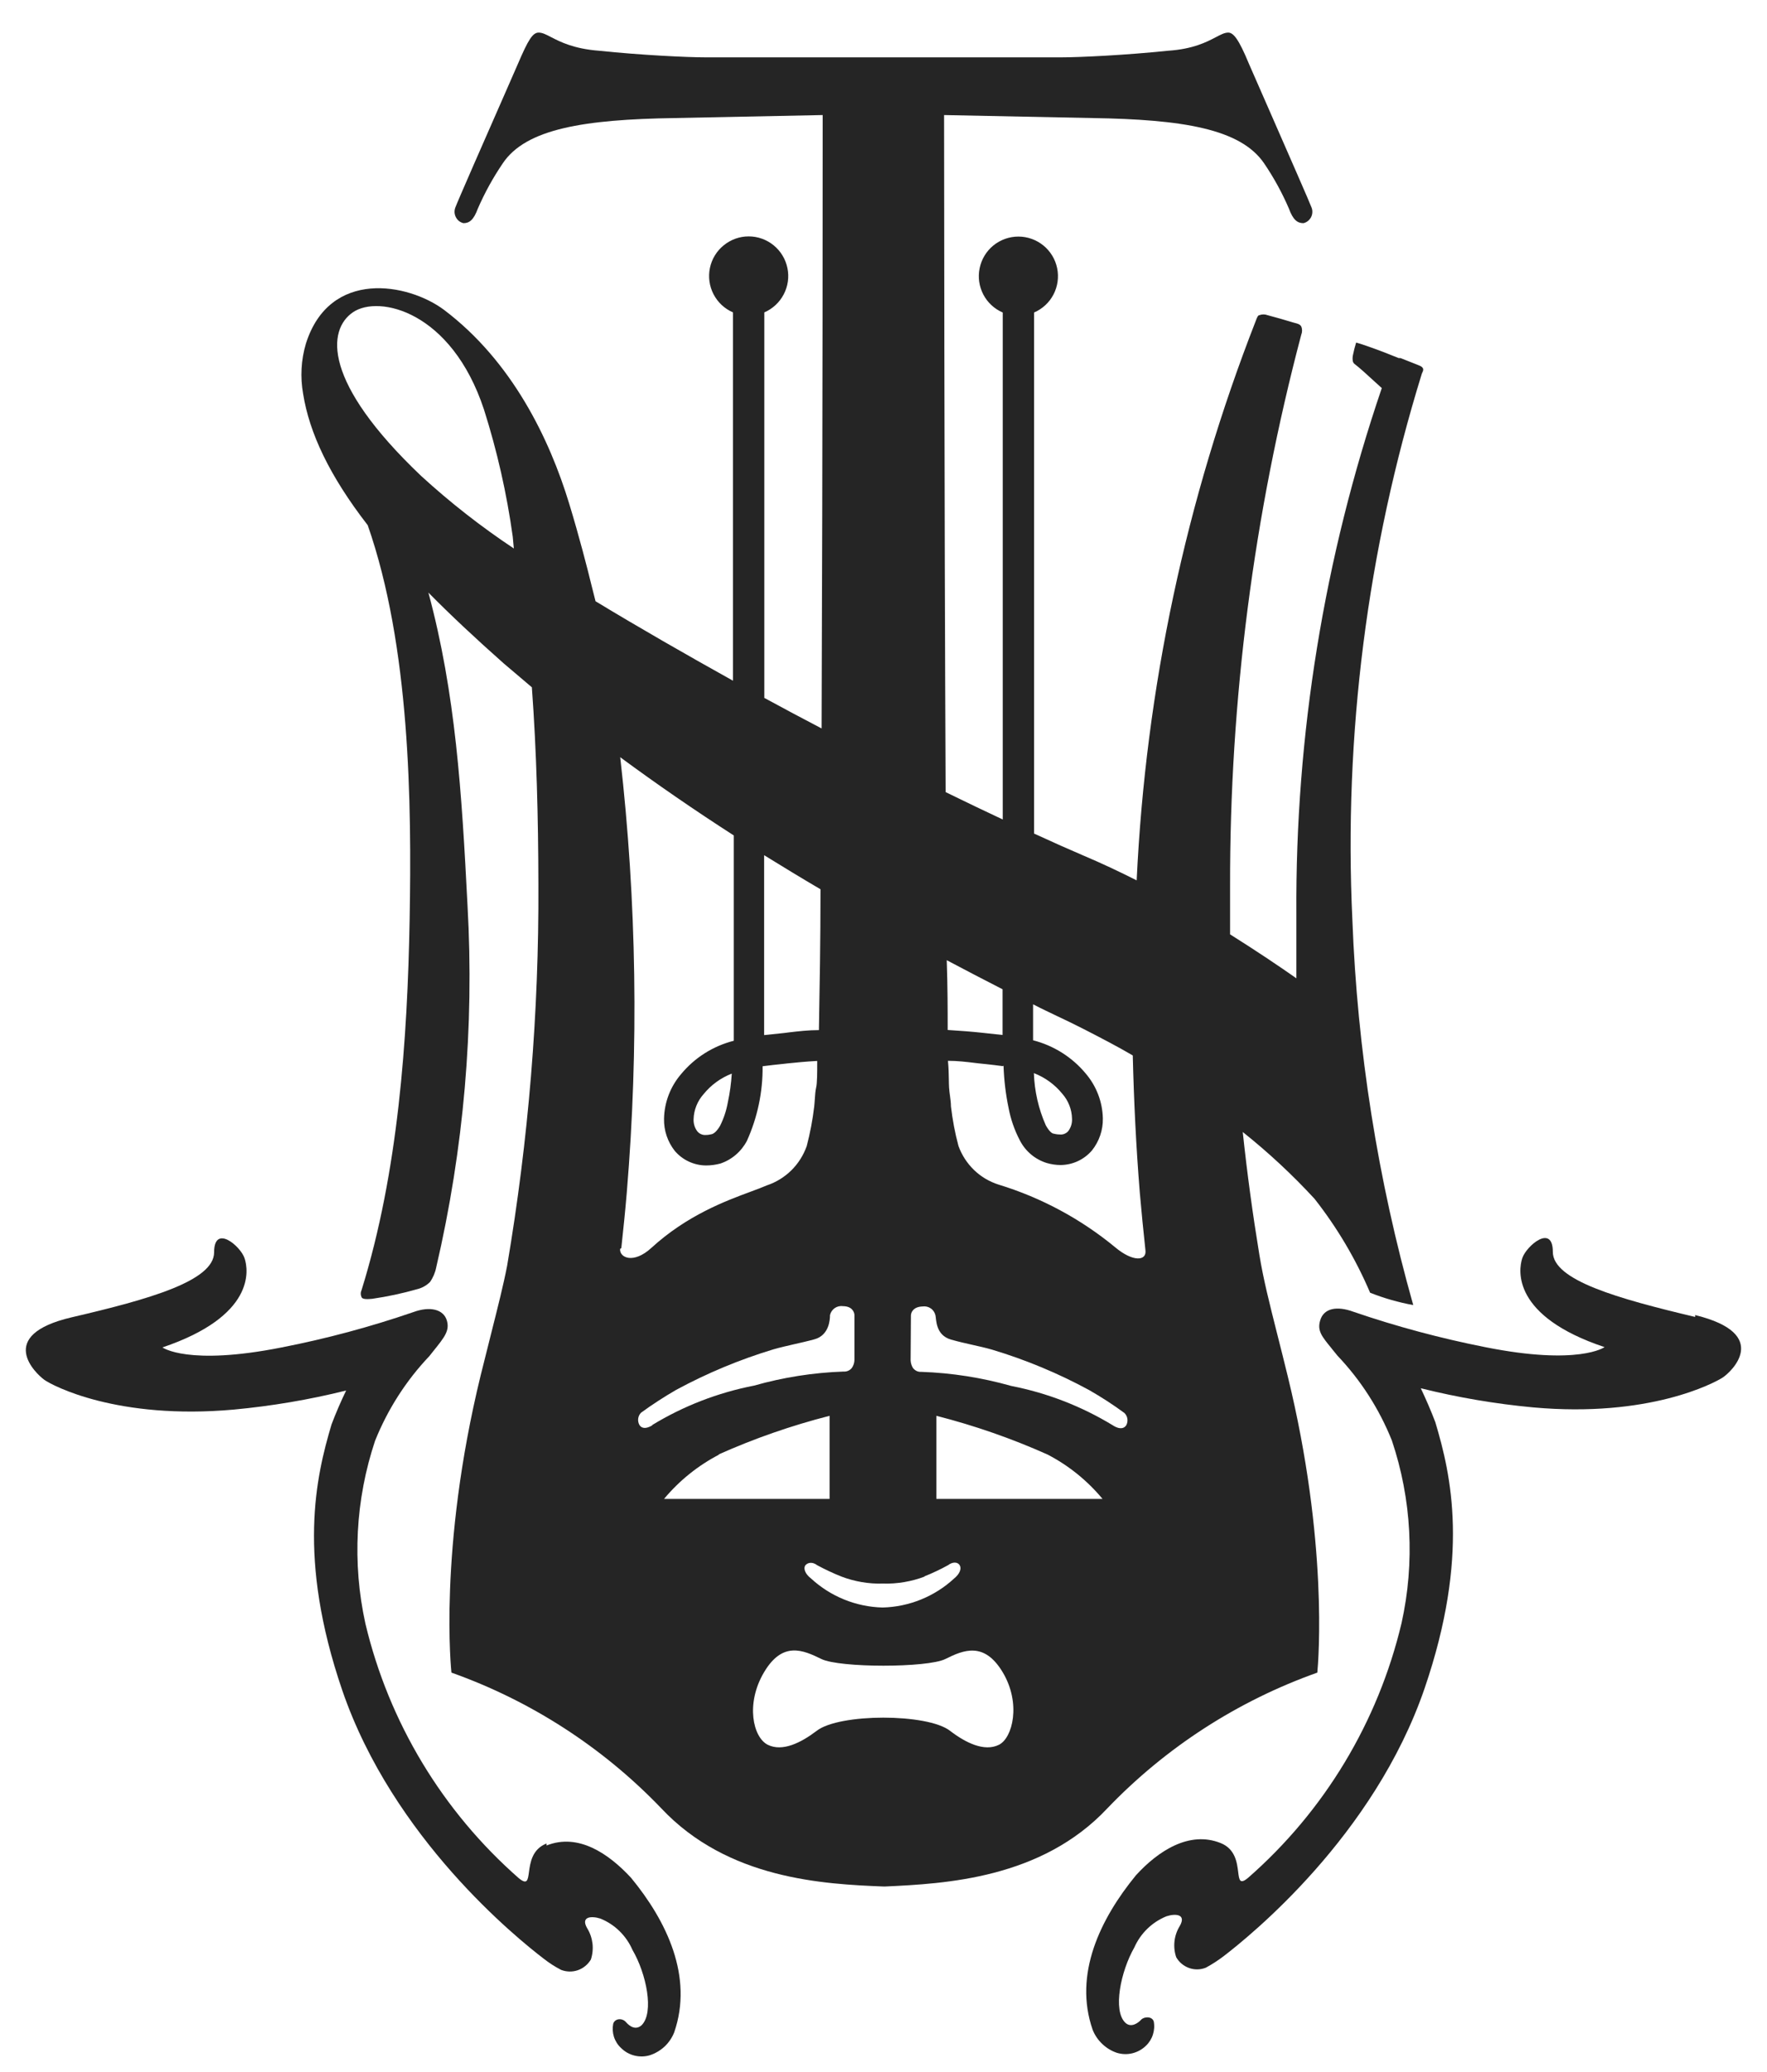 <svg xmlns="http://www.w3.org/2000/svg" fill="none" viewBox="0 0 29 34" height="34" width="29">
<path fill="#252525" d="M21.135 22.585C21.798 25.297 21.639 27.243 21.62 27.446C20.314 27.91 19.134 28.672 18.175 29.672C17.089 30.83 15.509 30.91 14.521 30.956H14.506C13.52 30.917 11.946 30.838 10.852 29.672C9.893 28.672 8.714 27.91 7.409 27.446C7.409 27.446 7.188 25.438 7.889 22.567C7.955 22.3 8.013 22.069 8.066 21.861C8.175 21.427 8.259 21.099 8.323 20.77C8.674 18.703 8.846 16.61 8.836 14.513C8.834 13.404 8.806 12.33 8.729 11.278C8.646 11.206 8.564 11.137 8.483 11.069C8.41 11.008 8.338 10.947 8.266 10.885C7.802 10.474 7.391 10.089 7.031 9.724C7.478 11.383 7.578 12.998 7.673 14.86C7.785 16.852 7.612 18.85 7.16 20.793C7.143 20.881 7.108 20.964 7.057 21.037C6.998 21.095 6.924 21.136 6.844 21.155C6.603 21.224 6.358 21.276 6.11 21.312C6.033 21.32 5.953 21.322 5.935 21.289C5.926 21.27 5.921 21.248 5.921 21.227C5.921 21.206 5.926 21.185 5.935 21.166C6.536 19.23 6.687 17.065 6.723 15.088C6.757 13.175 6.731 10.61 6.035 8.618C5.406 7.806 5.077 7.103 4.975 6.463C4.926 6.188 4.941 5.905 5.021 5.637C5.411 4.407 6.7 4.646 7.288 5.085C8.405 5.929 9.019 7.203 9.342 8.266C9.506 8.803 9.643 9.337 9.709 9.609L9.774 9.866C10.49 10.3 11.26 10.741 12.03 11.17V5.126C11.893 5.067 11.78 4.962 11.711 4.829C11.642 4.697 11.621 4.544 11.651 4.398C11.681 4.252 11.761 4.12 11.877 4.026C11.993 3.931 12.138 3.879 12.287 3.879C12.437 3.879 12.582 3.931 12.698 4.026C12.813 4.12 12.893 4.252 12.923 4.398C12.954 4.544 12.932 4.697 12.863 4.829C12.794 4.962 12.681 5.067 12.544 5.126V11.452C12.857 11.622 13.173 11.791 13.484 11.953C13.502 7.398 13.502 1.888 13.502 1.888L11.075 1.937C9.591 1.96 8.631 2.111 8.251 2.681C8.092 2.915 7.956 3.162 7.843 3.421C7.773 3.613 7.701 3.662 7.606 3.662C7.58 3.656 7.555 3.644 7.533 3.627C7.512 3.61 7.494 3.588 7.482 3.564C7.469 3.54 7.462 3.513 7.46 3.486C7.459 3.458 7.463 3.431 7.473 3.405C7.499 3.329 7.982 2.228 8.279 1.553C8.39 1.299 8.475 1.105 8.5 1.048C8.672 0.645 8.744 0.535 8.841 0.535C8.901 0.535 8.962 0.566 9.044 0.609C9.195 0.687 9.417 0.801 9.833 0.833C10.523 0.905 11.283 0.941 11.571 0.941H17.427C17.712 0.941 18.475 0.905 19.166 0.833C19.581 0.806 19.804 0.689 19.955 0.61C20.037 0.567 20.098 0.535 20.157 0.535C20.242 0.535 20.329 0.638 20.498 1.048C20.532 1.128 20.686 1.48 20.866 1.888C21.152 2.542 21.503 3.341 21.525 3.405C21.535 3.431 21.54 3.458 21.538 3.486C21.537 3.513 21.529 3.54 21.517 3.564C21.504 3.588 21.486 3.61 21.465 3.627C21.443 3.644 21.419 3.656 21.392 3.662C21.297 3.662 21.222 3.613 21.153 3.421C21.041 3.162 20.906 2.915 20.747 2.681C20.36 2.111 19.402 1.96 17.923 1.937L15.494 1.888C15.494 1.888 15.497 8.289 15.52 12.998C15.851 13.16 16.167 13.311 16.457 13.447V5.128C16.32 5.069 16.207 4.965 16.138 4.832C16.069 4.699 16.047 4.547 16.078 4.401C16.108 4.254 16.187 4.123 16.303 4.028C16.419 3.934 16.564 3.882 16.714 3.882C16.863 3.882 17.008 3.934 17.124 4.028C17.24 4.123 17.32 4.254 17.35 4.401C17.38 4.547 17.359 4.699 17.29 4.832C17.221 4.965 17.108 5.069 16.971 5.128V13.678C17.284 13.822 17.556 13.943 17.779 14.038C18.077 14.164 18.37 14.302 18.655 14.446C18.803 11.3 19.463 8.2 20.609 5.267L20.615 5.251C20.629 5.215 20.645 5.172 20.668 5.172C20.712 5.155 20.76 5.155 20.804 5.172C20.945 5.21 21.086 5.249 21.228 5.293C21.237 5.295 21.245 5.298 21.254 5.3C21.297 5.311 21.335 5.321 21.356 5.357C21.374 5.4 21.374 5.449 21.356 5.493C20.575 8.446 20.182 11.489 20.188 14.544V15.332C20.616 15.601 20.991 15.853 21.276 16.053V14.996C21.258 12.062 21.732 9.146 22.678 6.368C22.636 6.331 22.593 6.291 22.55 6.252C22.434 6.145 22.318 6.039 22.232 5.973C22.226 5.969 22.221 5.964 22.217 5.958C22.21 5.95 22.206 5.94 22.203 5.929C22.197 5.898 22.197 5.866 22.203 5.834C22.217 5.762 22.235 5.691 22.257 5.621C22.257 5.621 22.28 5.627 22.334 5.644C22.375 5.657 22.434 5.677 22.514 5.706C22.632 5.747 22.804 5.814 22.956 5.876H22.986L23.264 5.986C23.27 5.989 23.277 5.991 23.283 5.994C23.311 6.005 23.336 6.015 23.351 6.04C23.369 6.071 23.348 6.099 23.335 6.132C22.439 9.03 22.053 12.061 22.195 15.091C22.276 17.231 22.612 19.354 23.194 21.415C22.952 21.371 22.714 21.303 22.486 21.212C22.251 20.66 21.944 20.142 21.574 19.671C21.21 19.276 20.816 18.91 20.396 18.575C20.468 19.255 20.56 19.928 20.668 20.585C20.735 20.994 20.83 21.369 20.966 21.908C21.017 22.108 21.073 22.331 21.135 22.585ZM5.794 5.123C5.37 5.411 5.29 6.268 6.911 7.809C7.387 8.245 7.896 8.643 8.433 9L8.415 8.805C8.317 8.098 8.159 7.4 7.943 6.72C7.409 5.103 6.217 4.836 5.794 5.123ZM16.552 18.177C16.505 17.95 16.478 17.72 16.47 17.489L16.454 17.494C16.369 17.482 16.279 17.472 16.189 17.462C16.143 17.458 16.098 17.453 16.054 17.448C16.033 17.445 16.01 17.442 15.987 17.44C15.864 17.425 15.714 17.407 15.558 17.407C15.569 17.535 15.571 17.63 15.572 17.709C15.573 17.759 15.573 17.803 15.576 17.846C15.579 17.891 15.585 17.936 15.591 17.98C15.599 18.04 15.607 18.099 15.607 18.154C15.632 18.373 15.673 18.59 15.73 18.803C15.784 18.953 15.871 19.087 15.985 19.198C16.099 19.308 16.237 19.39 16.388 19.438C17.086 19.651 17.736 20 18.3 20.465C18.596 20.714 18.822 20.691 18.799 20.516C18.765 20.2 18.734 19.887 18.706 19.566C18.645 18.808 18.609 18.059 18.591 17.319C18.339 17.171 18.073 17.034 17.819 16.903L17.764 16.875C17.632 16.807 17.497 16.743 17.364 16.68C17.224 16.613 17.086 16.548 16.955 16.48V17.07C17.294 17.157 17.597 17.348 17.82 17.617C17.995 17.823 18.094 18.082 18.1 18.351C18.104 18.543 18.04 18.729 17.921 18.878C17.857 18.952 17.779 19.012 17.69 19.053C17.601 19.095 17.505 19.116 17.407 19.117C17.329 19.117 17.251 19.105 17.176 19.083C17.082 19.053 16.994 19.005 16.919 18.941C16.843 18.877 16.782 18.799 16.737 18.711C16.649 18.543 16.587 18.363 16.552 18.177ZM17.433 17.946C17.31 17.795 17.15 17.679 16.968 17.609C16.978 17.904 17.044 18.195 17.163 18.464C17.217 18.562 17.266 18.603 17.297 18.603C17.316 18.608 17.337 18.612 17.357 18.614C17.369 18.615 17.382 18.616 17.394 18.616C17.413 18.618 17.432 18.616 17.45 18.612C17.457 18.61 17.465 18.607 17.472 18.604C17.497 18.594 17.518 18.578 17.535 18.557C17.577 18.499 17.598 18.428 17.594 18.357C17.591 18.205 17.533 18.059 17.433 17.946ZM16.454 16.983V16.233C16.146 16.076 15.841 15.916 15.538 15.756C15.553 16.195 15.553 16.58 15.553 16.901C15.759 16.914 15.961 16.929 16.121 16.947L16.454 16.983ZM15.14 21.438C14.986 21.443 14.95 21.538 14.95 21.587L14.945 22.321C14.947 22.365 14.96 22.409 14.983 22.447C14.999 22.468 15.02 22.485 15.044 22.497C15.069 22.508 15.095 22.513 15.122 22.511C15.621 22.528 16.115 22.606 16.596 22.742C17.186 22.857 17.751 23.076 18.265 23.389C18.265 23.389 18.411 23.494 18.483 23.389C18.501 23.357 18.508 23.32 18.503 23.283C18.498 23.246 18.481 23.212 18.454 23.186C18.269 23.05 18.076 22.925 17.877 22.811C17.369 22.535 16.834 22.312 16.28 22.146C16.067 22.085 15.866 22.054 15.61 21.982C15.353 21.91 15.368 21.651 15.353 21.584C15.342 21.537 15.315 21.496 15.275 21.469C15.236 21.442 15.187 21.431 15.14 21.438ZM15.558 25.684C15.431 25.754 15.3 25.816 15.165 25.869H15.178C14.959 25.952 14.725 25.992 14.49 25.985C14.257 25.992 14.025 25.952 13.807 25.869C13.672 25.815 13.54 25.753 13.412 25.684C13.335 25.625 13.258 25.638 13.219 25.684C13.181 25.731 13.211 25.826 13.309 25.9C13.63 26.197 14.048 26.367 14.485 26.378C14.922 26.367 15.34 26.197 15.661 25.9C15.751 25.826 15.784 25.741 15.751 25.684C15.717 25.628 15.635 25.625 15.558 25.684ZM13.466 14.592C13.152 14.408 12.844 14.22 12.541 14.033V16.985L12.875 16.95C12.9 16.947 12.926 16.944 12.953 16.94C13.098 16.923 13.267 16.903 13.44 16.903L13.442 16.78C13.452 16.21 13.466 15.46 13.466 14.592ZM10.287 19.566C10.261 19.874 10.23 20.177 10.197 20.48L10.177 20.493C10.164 20.637 10.395 20.747 10.69 20.477C11.276 19.941 11.907 19.707 12.326 19.552C12.427 19.514 12.515 19.482 12.588 19.45C12.738 19.4 12.875 19.315 12.988 19.204C13.101 19.092 13.187 18.956 13.24 18.806C13.296 18.592 13.337 18.375 13.363 18.156C13.367 18.123 13.369 18.084 13.372 18.045C13.377 17.973 13.382 17.898 13.394 17.848C13.412 17.771 13.412 17.62 13.412 17.409C13.227 17.419 13.065 17.435 12.919 17.45L12.868 17.456C12.742 17.469 12.629 17.481 12.516 17.496C12.52 17.918 12.432 18.335 12.259 18.719C12.167 18.895 12.011 19.03 11.822 19.093C11.746 19.113 11.668 19.124 11.589 19.124C11.491 19.124 11.395 19.102 11.306 19.061C11.217 19.02 11.139 18.96 11.075 18.886C10.957 18.736 10.894 18.55 10.898 18.359C10.903 18.089 11.002 17.83 11.178 17.625C11.401 17.355 11.704 17.164 12.043 17.078C12.044 17.068 12.044 17.057 12.043 17.047V13.709C11.4 13.295 10.778 12.867 10.179 12.425C10.449 14.796 10.485 17.188 10.287 19.566ZM11.946 18.084C11.979 17.93 12 17.774 12.01 17.617C11.829 17.687 11.67 17.803 11.548 17.953C11.446 18.067 11.388 18.212 11.383 18.364C11.38 18.436 11.401 18.507 11.445 18.565C11.453 18.574 11.462 18.583 11.472 18.591C11.483 18.599 11.494 18.606 11.507 18.611C11.531 18.622 11.557 18.626 11.584 18.624C11.617 18.624 11.649 18.619 11.681 18.611C11.712 18.603 11.761 18.57 11.817 18.475C11.879 18.352 11.922 18.22 11.946 18.084ZM10.495 23.384C10.564 23.489 10.711 23.384 10.711 23.384H10.703C11.217 23.071 11.783 22.852 12.374 22.737C12.854 22.601 13.348 22.523 13.846 22.506C13.872 22.508 13.899 22.503 13.923 22.492C13.948 22.48 13.969 22.463 13.984 22.442C14.009 22.404 14.022 22.36 14.023 22.316V21.581C14.023 21.533 13.987 21.433 13.833 21.433C13.786 21.426 13.738 21.438 13.699 21.465C13.66 21.492 13.633 21.533 13.622 21.579C13.622 21.646 13.612 21.91 13.366 21.977C13.249 22.009 13.14 22.033 13.035 22.057C12.919 22.084 12.807 22.109 12.695 22.141C12.142 22.308 11.607 22.531 11.098 22.806C10.899 22.921 10.706 23.046 10.521 23.181C10.495 23.207 10.478 23.242 10.474 23.278C10.469 23.315 10.477 23.352 10.495 23.384ZM13.615 23.232C12.99 23.392 12.38 23.604 11.792 23.867H11.805C11.457 24.047 11.149 24.295 10.898 24.596H13.615V23.232ZM15.592 28.401C15.846 28.596 16.154 28.75 16.395 28.63C16.619 28.519 16.762 27.952 16.457 27.441C16.151 26.93 15.81 27.076 15.515 27.223C15.219 27.369 13.781 27.369 13.481 27.223C13.181 27.076 12.844 26.925 12.539 27.441C12.233 27.957 12.359 28.509 12.6 28.63C12.842 28.75 13.147 28.596 13.404 28.401C13.774 28.113 15.222 28.113 15.592 28.401ZM15.368 23.232V24.596H18.095C17.845 24.295 17.538 24.047 17.191 23.867C16.603 23.604 15.993 23.392 15.368 23.232Z" clip-rule="evenodd" fill-rule="evenodd"/>
<path fill="#252525" d="M21.62 27.446C21.619 27.458 21.618 27.464 21.618 27.464L21.62 27.446L21.62 27.446Z"/>
<path fill="#252525" d="M27.821 21.61C26.553 21.309 25.485 21.009 25.485 20.542C25.485 20.074 25.051 20.444 24.984 20.644C24.917 20.845 24.817 21.599 26.334 22.105C26.334 22.105 25.913 22.413 24.373 22.105C23.641 21.96 22.919 21.767 22.213 21.525C21.941 21.425 21.726 21.466 21.667 21.666C21.616 21.836 21.692 21.928 21.856 22.128L21.856 22.129C21.885 22.164 21.917 22.203 21.952 22.247C22.334 22.649 22.636 23.12 22.843 23.636C23.168 24.602 23.223 25.639 23.002 26.634C22.617 28.256 21.737 29.717 20.483 30.814C20.347 30.927 20.337 30.849 20.321 30.717C20.302 30.564 20.273 30.337 20.031 30.242C19.517 30.037 19.004 30.375 18.642 30.773C18.059 31.485 17.615 32.396 17.933 33.308C17.968 33.396 18.022 33.475 18.091 33.54C18.159 33.605 18.241 33.655 18.331 33.685C18.414 33.71 18.502 33.713 18.586 33.692C18.67 33.671 18.747 33.628 18.809 33.567C18.861 33.517 18.901 33.453 18.922 33.384C18.944 33.315 18.949 33.241 18.935 33.169C18.906 33.082 18.776 33.089 18.727 33.143C18.678 33.197 18.562 33.279 18.47 33.192C18.259 32.994 18.393 32.347 18.616 31.957C18.719 31.724 18.909 31.539 19.145 31.444C19.292 31.397 19.474 31.408 19.363 31.603C19.316 31.679 19.286 31.764 19.276 31.853C19.266 31.942 19.275 32.032 19.304 32.116C19.351 32.199 19.426 32.261 19.515 32.293C19.604 32.325 19.702 32.323 19.79 32.288C19.891 32.233 19.988 32.171 20.08 32.101C20.509 31.772 22.55 30.131 23.382 27.7C24.121 25.536 23.818 24.208 23.556 23.335C23.485 23.149 23.405 22.964 23.318 22.78C23.923 22.931 24.54 23.036 25.161 23.094C27.069 23.266 28.134 22.693 28.27 22.606C28.407 22.519 29.087 21.89 27.821 21.579V21.61Z"/>
<path fill="#252525" d="M8.97 30.25C8.732 30.343 8.702 30.567 8.681 30.72C8.663 30.854 8.652 30.932 8.515 30.82C7.263 29.722 6.382 28.262 5.997 26.642C5.778 25.646 5.833 24.608 6.156 23.641C6.363 23.126 6.665 22.654 7.047 22.252C7.071 22.221 7.094 22.192 7.116 22.165C7.297 21.94 7.382 21.834 7.334 21.669C7.28 21.484 7.057 21.43 6.785 21.53C6.078 21.773 5.356 21.967 4.623 22.11C3.082 22.416 2.666 22.11 2.666 22.11C4.184 21.597 4.081 20.847 4.014 20.647C3.948 20.447 3.514 20.079 3.514 20.549C3.514 21.019 2.448 21.32 1.18 21.615C-0.089 21.91 0.592 22.544 0.728 22.642C0.864 22.739 1.93 23.302 3.837 23.13C4.459 23.072 5.075 22.968 5.681 22.817C5.593 22.998 5.514 23.183 5.442 23.371C5.185 24.231 4.875 25.564 5.617 27.736C6.451 30.168 8.49 31.808 8.919 32.137C9.009 32.208 9.106 32.271 9.209 32.324C9.297 32.358 9.394 32.36 9.484 32.329C9.573 32.298 9.648 32.236 9.697 32.155C9.725 32.07 9.734 31.98 9.724 31.892C9.713 31.803 9.684 31.717 9.637 31.641C9.524 31.446 9.709 31.436 9.853 31.482C10.089 31.577 10.278 31.762 10.38 31.996C10.608 32.386 10.739 33.023 10.531 33.231C10.436 33.318 10.336 33.254 10.274 33.182C10.213 33.11 10.092 33.118 10.064 33.208C10.05 33.279 10.054 33.353 10.076 33.423C10.099 33.493 10.139 33.556 10.192 33.605C10.253 33.666 10.329 33.71 10.413 33.73C10.497 33.751 10.585 33.749 10.667 33.724C10.757 33.694 10.839 33.645 10.908 33.581C10.977 33.516 11.03 33.437 11.065 33.349C11.381 32.435 10.942 31.523 10.356 30.812C9.989 30.416 9.491 30.075 8.97 30.283V30.25Z"/>
</svg>